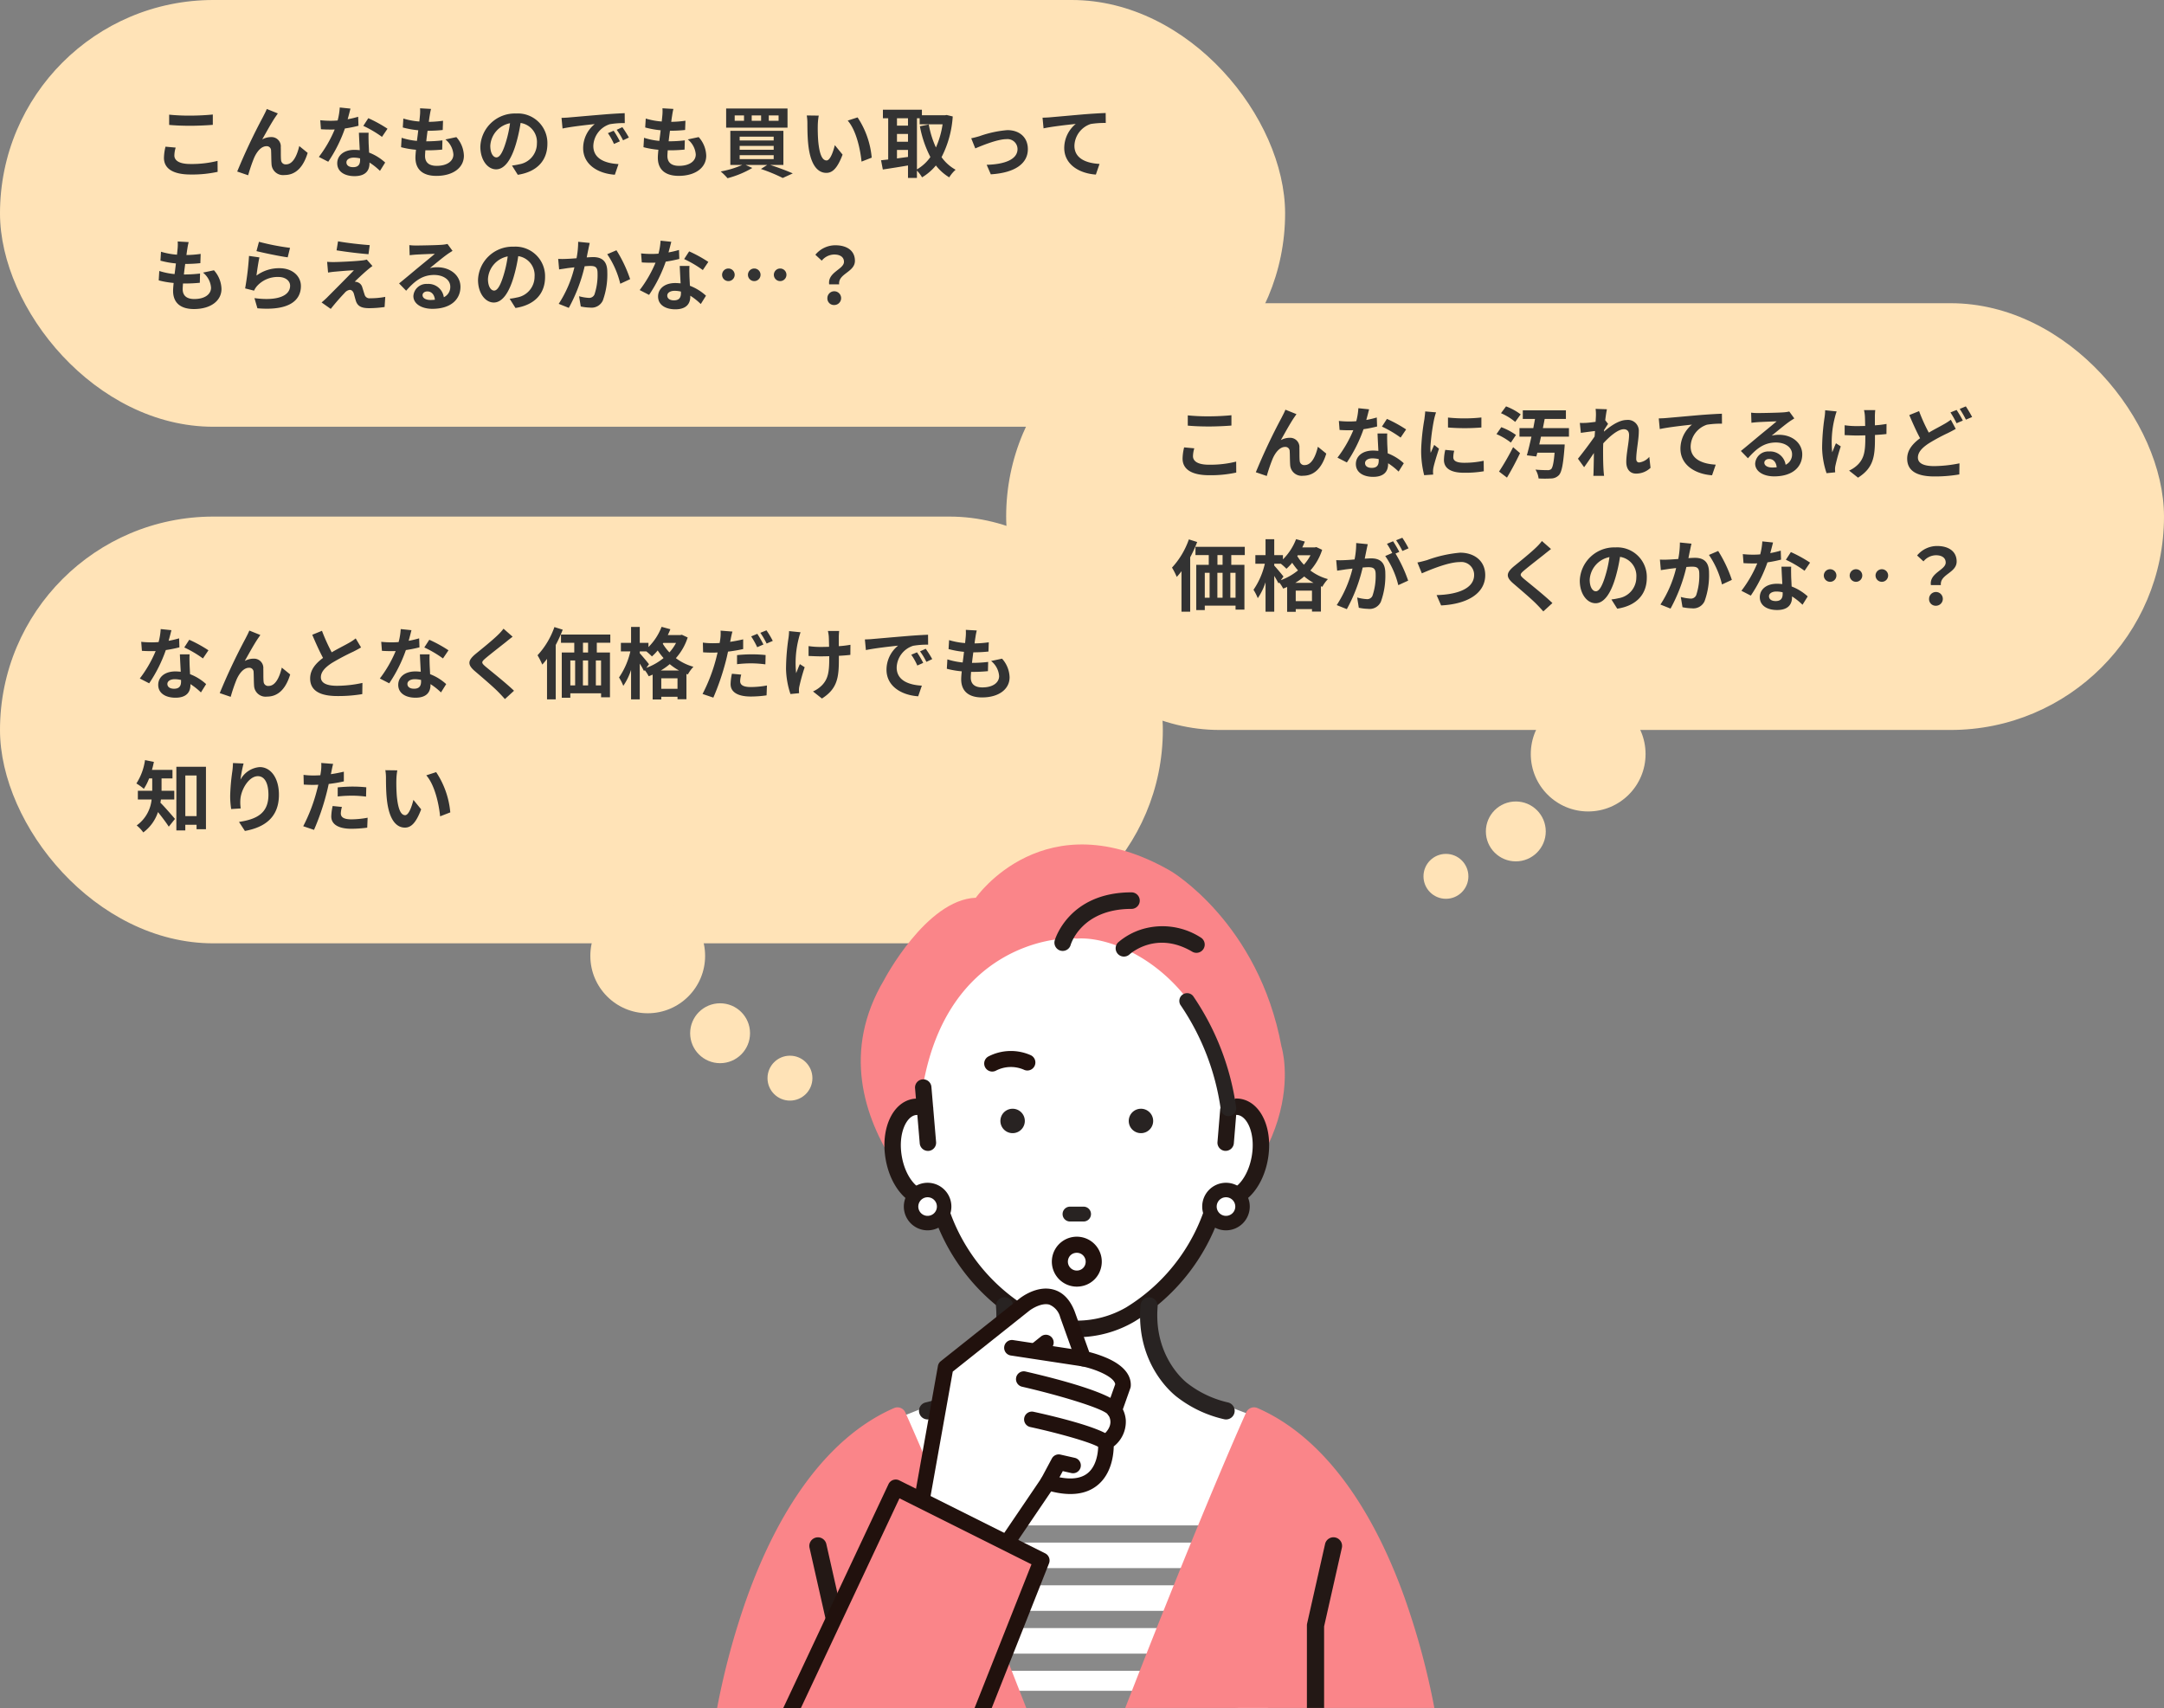 <svg xmlns="http://www.w3.org/2000/svg" width="390.001" height="307.785"><rect width="100%" height="100%" fill="#808080" stroke="none"/><defs><clipPath id="a"><path fill="none" d="M0 0h135.102v162.016H0z" data-name="長方形 19581"/></clipPath></defs><g data-name="グループ 27922" transform="translate(-20 -841.215)"><rect width="231.604" height="76.902" fill="#ffe3b7" data-name="長方形 1249" rx="38.451" transform="translate(20 841.215)"/><rect width="209.568" height="76.902" fill="#ffe3b7" data-name="長方形 1251" rx="38.451" transform="translate(20 934.305)"/><path fill="#333" d="M50.486 861.878v1.848c1.134.1 2.352.154 3.822.154 1.33 0 3.066-.084 4.046-.168v-1.862c-1.078.112-2.674.2-4.06.2a36.726 36.726 0 0 1-3.808-.172Zm1.176 5.936-1.834-.168a9.057 9.057 0 0 0-.28 2.016c0 1.918 1.61 3 4.816 3a21.573 21.573 0 0 0 4.858-.48l-.014-1.974a19.223 19.223 0 0 1-4.914.56c-2.016 0-2.87-.644-2.87-1.54a5.159 5.159 0 0 1 .238-1.414Zm18.41-6.16-1.988-.8c-.238.588-.5 1.05-.686 1.428a108.091 108.091 0 0 0-4.648 9.844l1.974.672a29.44 29.44 0 0 1 1.064-3.122c.5-1.134 1.288-2.114 2.24-2.114a.768.768 0 0 1 .826.784c.042.574.028 1.722.084 2.464a2.077 2.077 0 0 0 2.338 1.946c2.142 0 3.444-1.6 4.172-3.99l-1.514-1.232c-.406 1.736-1.148 3.3-2.366 3.3a.814.814 0 0 1-.91-.756c-.07-.588-.028-1.708-.056-2.338a1.669 1.669 0 0 0-1.736-1.82 3.256 3.256 0 0 0-1.61.42c.7-1.232 1.68-3.024 2.366-4.032.156-.22.312-.458.45-.652Zm13.09-.868-1.932-.2a11.773 11.773 0 0 1-.378 2.338c-.434.042-.854.056-1.274.056a17.686 17.686 0 0 1-1.862-.1l.126 1.624c.6.042 1.176.056 1.75.056.238 0 .476 0 .728-.014a22.057 22.057 0 0 1-2.856 4.948l1.694.868a25.8 25.8 0 0 0 3-5.992 24.288 24.288 0 0 0 2.45-.49l-.06-1.624a17.163 17.163 0 0 1-1.89.448c.21-.756.392-1.47.504-1.918Zm-.728 9.688c0-.49.518-.854 1.33-.854a5.029 5.029 0 0 1 1.134.14v.28c0 .77-.294 1.3-1.26 1.3-.77.002-1.204-.348-1.204-.866Zm4-5.334h-1.75c.028.854.1 2.1.154 3.136-.322-.028-.63-.056-.966-.056-1.946 0-3.094 1.05-3.094 2.422.004 1.54 1.376 2.314 3.112 2.314 1.988 0 2.7-1.008 2.7-2.31v-.14a11.869 11.869 0 0 1 1.89 1.5l.938-1.5a9.155 9.155 0 0 0-2.9-1.792c-.028-.7-.07-1.372-.084-1.778-.01-.62-.038-1.208 0-1.796Zm2.408.742.994-1.47a24.116 24.116 0 0 0-3.458-1.9l-.9 1.386a20.206 20.206 0 0 1 3.368 1.984Zm8.834-5.04-1.974-.112a7.5 7.5 0 0 1-.014 1.246c-.028.322-.07.7-.112 1.134a13.221 13.221 0 0 1-2.884-.532l-.1 1.61a16.44 16.44 0 0 0 2.786.5c-.07.63-.154 1.288-.238 1.918a12.865 12.865 0 0 1-2.758-.56l-.1 1.694a15.664 15.664 0 0 0 2.688.462c-.056.574-.1 1.078-.1 1.414.01 2.34 1.564 3.294 3.764 3.294 3.066 0 4.97-1.512 4.97-3.626a5.218 5.218 0 0 0-1.358-3.36l-1.974.42a3.819 3.819 0 0 1 1.44 2.712c0 1.148-1.064 2.044-3.024 2.044-1.372 0-2.086-.616-2.086-1.778 0-.252.028-.6.056-1.022h.56c.882 0 1.694-.056 2.478-.126l.038-1.662a24.252 24.252 0 0 1-2.814.168h-.1c.07-.63.154-1.288.238-1.9a25.231 25.231 0 0 0 2.73-.14l.056-1.666a19.747 19.747 0 0 1-2.562.2c.056-.462.112-.84.154-1.078a12.531 12.531 0 0 1 .244-1.254Zm20.976 6.286a5.331 5.331 0 0 0-5.656-5.46 6.22 6.22 0 0 0-6.426 5.988c0 2.366 1.288 4.074 2.842 4.074 1.526 0 2.73-1.736 3.57-4.564a28.313 28.313 0 0 0 .84-3.794 3.461 3.461 0 0 1 2.94 3.7 3.8 3.8 0 0 1-3.192 3.752 10.768 10.768 0 0 1-1.3.224l1.048 1.666c3.528-.546 5.334-2.632 5.334-5.586Zm-10.29.35a4.407 4.407 0 0 1 3.556-4.06 21.014 21.014 0 0 1-.742 3.388c-.574 1.89-1.12 2.772-1.708 2.772-.546 0-1.106-.686-1.106-2.1Zm12.838-5.022.182 1.918c1.624-.35 4.48-.658 5.8-.8a5.6 5.6 0 0 0-2.086 4.326c0 3.038 2.772 4.606 5.712 4.8l.658-1.918c-2.38-.126-4.536-.952-4.536-3.262a4.254 4.254 0 0 1 2.968-3.92 14.544 14.544 0 0 1 2.7-.2l-.014-1.792a94.16 94.16 0 0 0-3.962.252c-2.562.21-4.872.42-6.048.518-.268.032-.814.06-1.374.078Zm9.394 2.32-1.036.434a10.8 10.8 0 0 1 1.092 1.946l1.064-.476a17.377 17.377 0 0 0-1.12-1.904Zm1.568-.644-1.022.476a12.316 12.316 0 0 1 1.148 1.89l1.05-.5a20.943 20.943 0 0 0-1.176-1.866Zm9.2-3.29-1.974-.112a7.5 7.5 0 0 1-.014 1.246c-.028.322-.07.7-.112 1.134a13.221 13.221 0 0 1-2.884-.532l-.1 1.61a16.44 16.44 0 0 0 2.786.5c-.07.63-.154 1.288-.238 1.918a12.865 12.865 0 0 1-2.758-.56l-.1 1.694a15.664 15.664 0 0 0 2.688.462c-.056.574-.1 1.078-.1 1.414 0 2.338 1.554 3.29 3.752 3.29 3.066 0 4.97-1.512 4.97-3.626a5.218 5.218 0 0 0-1.358-3.36l-1.974.42a3.819 3.819 0 0 1 1.446 2.716c0 1.148-1.064 2.044-3.024 2.044-1.372 0-2.086-.616-2.086-1.778 0-.252.028-.6.056-1.022h.56c.882 0 1.694-.056 2.478-.126l.042-1.666a24.252 24.252 0 0 1-2.814.168h-.1c.07-.63.154-1.288.238-1.9a25.231 25.231 0 0 0 2.73-.14l.062-1.666a19.747 19.747 0 0 1-2.562.2c.056-.462.112-.84.154-1.078a12.532 12.532 0 0 1 .234-1.25Zm18.956 2.142h-1.764v-.966h1.764Zm-3.15 0h-1.694v-.966h1.694Zm-3.08 0h-1.68v-.966h1.68Zm7.84-2.212h-11.06v3.444h11.06Zm-8.626 8.414h6.132v.7h-6.132Zm0-1.68h6.132v.7h-6.132Zm0-1.666h6.132v.686h-6.132Zm7.882 5.1v-6.15h-9.562v6.146h2.156a17.03 17.03 0 0 1-3.892 1.176 11.252 11.252 0 0 1 1.232 1.218 17.639 17.639 0 0 0 4.466-1.848l-1.218-.546h3.906l-1.138.728a29.959 29.959 0 0 1 3.934 1.624l1.806-.826c-.98-.434-2.59-1.05-4.074-1.526Zm6.37-8.89-2.156-.028a8.51 8.51 0 0 1 .112 1.428c0 .854.014 2.492.154 3.78.392 3.752 1.722 5.138 3.262 5.138 1.12 0 2-.854 2.926-3.29l-1.4-1.708c-.266 1.12-.826 2.758-1.484 2.758-.882 0-1.3-1.386-1.5-3.4a30.236 30.236 0 0 1-.084-2.968 11.327 11.327 0 0 1 .17-1.714Zm7 .322-1.778.574c1.526 1.736 2.268 5.138 2.492 7.392l1.834-.714a15.556 15.556 0 0 0-2.548-7.256Zm10.7.154h.49v1.092h4.13a15.879 15.879 0 0 1-1.2 4.172 16.883 16.883 0 0 1-1.288-4.144l-1.6.322a19.836 19.836 0 0 0 1.89 5.544 7.59 7.59 0 0 1-2.422 2.226Zm-3.6 5.712h1.988v1.26c-.672.084-1.344.182-1.988.266Zm0-2.884h1.988v1.4h-1.988Zm1.988-2.828v1.33h-1.988v-1.33Zm6.972-.588-.28.042h-4.186v-.994h-7.028v1.54h.952v7.43c-.476.056-.91.1-1.288.14l.322 1.666c1.288-.2 2.926-.448 4.536-.728v2.24h1.61v-1.318a6.659 6.659 0 0 1 .924 1.218 9.591 9.591 0 0 0 2.492-2.142 8.832 8.832 0 0 0 2.406 2.144 6.043 6.043 0 0 1 1.148-1.372 7.7 7.7 0 0 1-2.534-2.268 18.582 18.582 0 0 0 2.016-7.336Zm4.424 4.2.728 1.82c1.19-.5 3.99-1.666 5.614-1.666a1.8 1.8 0 0 1 2 1.778c0 1.9-2.352 2.758-5.558 2.842l.742 1.718c4.452-.28 6.678-2 6.678-4.536 0-2.114-1.484-3.43-3.7-3.43a19.722 19.722 0 0 0-5.022 1.092 19.03 19.03 0 0 1-1.486.378Zm12.852-3.71.182 1.918c1.624-.35 4.48-.658 5.8-.8a5.638 5.638 0 0 0-2.072 4.326c0 3.024 2.772 4.606 5.7 4.8l.658-1.918c-2.366-.126-4.522-.966-4.522-3.262a4.258 4.258 0 0 1 2.946-3.936 15.842 15.842 0 0 1 2.7-.182l-.014-1.792c-.98.028-2.52.126-3.962.238-2.562.224-4.872.434-6.034.532-.278.03-.824.058-1.384.072ZM54 884.842l-1.974-.112a7.5 7.5 0 0 1-.014 1.246c-.028.322-.07.7-.112 1.134a13.221 13.221 0 0 1-2.884-.532l-.1 1.61a16.44 16.44 0 0 0 2.786.5c-.07.63-.154 1.288-.238 1.918a12.865 12.865 0 0 1-2.758-.56l-.1 1.694a15.664 15.664 0 0 0 2.688.462c-.056.574-.1 1.078-.1 1.414 0 2.338 1.554 3.29 3.752 3.29 3.066 0 4.97-1.512 4.97-3.626a5.218 5.218 0 0 0-1.358-3.36l-1.974.42a3.819 3.819 0 0 1 1.45 2.716c0 1.148-1.064 2.044-3.024 2.044-1.372 0-2.086-.616-2.086-1.778 0-.252.028-.6.056-1.022h.554c.882 0 1.694-.056 2.478-.126l.042-1.666a24.252 24.252 0 0 1-2.814.168h-.1c.07-.63.154-1.288.238-1.9a25.231 25.231 0 0 0 2.73-.14l.056-1.666a19.747 19.747 0 0 1-2.562.2c.056-.462.112-.84.154-1.078a12.532 12.532 0 0 1 .244-1.25Zm12.67-.056-.448 1.68c1.092.28 4.214.938 5.628 1.12l.42-1.708a42.851 42.851 0 0 1-5.6-1.092Zm.084 2.814-1.876-.266a51.648 51.648 0 0 1-.7 5.852l1.61.406a3.392 3.392 0 0 1 .518-.812 4.984 4.984 0 0 1 3.892-1.652c1.218 0 2.086.672 2.086 1.582 0 1.778-2.226 2.8-6.426 2.226l.532 1.834c5.824.49 7.84-1.47 7.84-4.018 0-1.694-1.428-3.206-3.878-3.206a6.853 6.853 0 0 0-4.13 1.33c.098-.798.35-2.506.532-3.276Zm14.168-2.9-.266 1.624a78.23 78.23 0 0 0 5.754.7l.224-1.638c-1.456-.096-4.144-.39-5.712-.684Zm6.2 4.452L86.1 887.99a4.487 4.487 0 0 1-.8.154c-1.162.154-4.34.294-5 .294a12.391 12.391 0 0 1-1.344-.042l.168 1.932c.294-.042.714-.112 1.2-.154.8-.07 2.478-.224 3.458-.252-1.274 1.344-4.144 4.2-4.858 4.928a18.3 18.3 0 0 1-.966.868l1.652 1.162a40.112 40.112 0 0 1 2.492-2.87 1.486 1.486 0 0 1 .924-.56c.28 0 .588.182.742.672.1.35.266 1.008.406 1.428.35.91 1.064 1.2 2.394 1.2a20.445 20.445 0 0 0 2.744-.21l.122-1.828a14.438 14.438 0 0 1-2.744.252.89.89 0 0 1-.98-.658c-.126-.364-.28-.9-.406-1.274a1.329 1.329 0 0 0-.84-.952 1.537 1.537 0 0 0-.532-.1c.336-.364 1.638-1.568 2.282-2.114.252-.21.546-.46.91-.71Zm9.03 5.25c0-.35.336-.672.868-.672.756 0 1.274.588 1.358 1.5a7.309 7.309 0 0 1-.812.042c-.838 0-1.412-.35-1.412-.868Zm-2.38-9.016.056 1.82c.322-.042.77-.084 1.148-.112.742-.042 2.674-.126 3.388-.14-.686.6-2.142 1.778-2.926 2.422-.826.686-2.52 2.114-3.514 2.912l1.274 1.316c1.5-1.708 2.9-2.842 5.04-2.842 1.652 0 2.912.854 2.912 2.114a2.029 2.029 0 0 1-1.162 1.9 2.8 2.8 0 0 0-2.982-2.394 2.346 2.346 0 0 0-2.506 2.184c0 1.4 1.47 2.3 3.416 2.3 3.388 0 5.068-1.75 5.068-3.962 0-2.044-1.806-3.528-4.186-3.528a5.469 5.469 0 0 0-1.33.154c.882-.7 2.352-1.932 3.108-2.464.322-.238.658-.434.98-.644l-.91-1.246a6.117 6.117 0 0 1-1.064.154c-.8.07-3.794.126-4.536.126a9.716 9.716 0 0 1-1.272-.068Zm24.462 5.742a5.331 5.331 0 0 0-5.656-5.46 6.22 6.22 0 0 0-6.428 5.988c0 2.366 1.288 4.074 2.842 4.074 1.526 0 2.73-1.736 3.57-4.564a28.313 28.313 0 0 0 .84-3.794 3.461 3.461 0 0 1 2.94 3.7 3.8 3.8 0 0 1-3.192 3.752 10.768 10.768 0 0 1-1.3.224l1.05 1.666c3.526-.546 5.334-2.632 5.334-5.586Zm-10.29.35a4.407 4.407 0 0 1 3.556-4.06 21.014 21.014 0 0 1-.742 3.388c-.574 1.89-1.12 2.772-1.708 2.772-.548 0-1.108-.686-1.108-2.1Zm18.34-6.482-2.086-.21a15.517 15.517 0 0 1-.294 2.968c-.714.056-1.372.1-1.806.112a13.367 13.367 0 0 1-1.5 0l.168 1.9c.42-.07 1.162-.168 1.554-.238.266-.028.7-.084 1.2-.14a21.046 21.046 0 0 1-2.828 6.58l1.82.728a29.505 29.505 0 0 0 2.856-7.5c.392-.028.742-.056.966-.056.882 0 1.358.154 1.358 1.274a11.143 11.143 0 0 1-.56 3.878 1.038 1.038 0 0 1-1.05.6 8.2 8.2 0 0 1-1.722-.294l.308 1.848a9.057 9.057 0 0 0 1.68.2 2.236 2.236 0 0 0 2.3-1.288 13.717 13.717 0 0 0 .8-5.138c0-2.016-1.05-2.674-2.534-2.674-.294 0-.714.028-1.176.056.1-.5.2-1.022.294-1.442.068-.352.166-.804.25-1.164Zm4.816 1.316-1.666.714a16.1 16.1 0 0 1 2.352 5.32l1.778-.826a24.2 24.2 0 0 0-2.466-5.208Zm9.884-1.526-1.932-.2a11.773 11.773 0 0 1-.378 2.338c-.434.042-.854.056-1.274.056a17.686 17.686 0 0 1-1.862-.1l.126 1.624c.6.042 1.176.056 1.75.056.238 0 .476 0 .728-.014a22.057 22.057 0 0 1-2.856 4.942l1.694.868a25.8 25.8 0 0 0 3-5.992 24.288 24.288 0 0 0 2.45-.49l-.062-1.618a17.163 17.163 0 0 1-1.89.448c.21-.756.392-1.47.504-1.918Zm-.728 9.688c0-.49.518-.854 1.33-.854a5.029 5.029 0 0 1 1.134.14v.28c0 .77-.294 1.3-1.26 1.3-.772.002-1.206-.348-1.206-.866Zm4-5.334h-1.75c.028.854.1 2.1.154 3.136-.322-.028-.63-.056-.966-.056-1.946 0-3.094 1.05-3.094 2.422 0 1.54 1.372 2.31 3.108 2.31 1.988 0 2.7-1.008 2.7-2.31v-.14a11.869 11.869 0 0 1 1.89 1.5l.938-1.5a9.155 9.155 0 0 0-2.9-1.792c-.028-.7-.07-1.372-.084-1.778-.008-.616-.036-1.204.006-1.792Zm2.408.742.994-1.47a24.116 24.116 0 0 0-3.458-1.9l-.9 1.386a20.206 20.206 0 0 1 3.366 1.984Zm4.606-.28a1.134 1.134 0 1 0 1.134 1.134 1.129 1.129 0 0 0-1.132-1.134Zm4.662 0a1.134 1.134 0 1 0 1.134 1.134 1.129 1.129 0 0 0-1.132-1.134Zm4.662 0a1.134 1.134 0 1 0 1.14 1.134 1.129 1.129 0 0 0-1.138-1.134Zm8.84 2.854h1.8c-.21-1.946 2.842-2.184 2.842-4.242 0-1.862-1.484-2.8-3.514-2.8a4.658 4.658 0 0 0-3.612 1.708l1.148 1.064a2.968 2.968 0 0 1 2.24-1.106c1.092 0 1.764.476 1.764 1.316.002 1.36-2.968 1.86-2.668 4.06Zm.91 3.724a1.239 1.239 0 1 0-1.232-1.232 1.184 1.184 0 0 0 1.228 1.234Z" data-name="パス 39591"/><path fill="#333" d="m50.893 954.775-1.932-.2a11.773 11.773 0 0 1-.376 2.342c-.434.042-.854.056-1.274.056a17.686 17.686 0 0 1-1.862-.1l.126 1.624c.6.042 1.176.056 1.75.056.238 0 .476 0 .728-.014a22.057 22.057 0 0 1-2.858 4.944l1.69.868a25.8 25.8 0 0 0 3-5.992 24.288 24.288 0 0 0 2.45-.49l-.056-1.624a17.163 17.163 0 0 1-1.89.448c.21-.756.396-1.47.504-1.918Zm-.728 9.688c0-.49.518-.854 1.33-.854a5.029 5.029 0 0 1 1.134.14v.28c0 .77-.294 1.3-1.26 1.3-.77.002-1.204-.348-1.204-.866Zm4-5.334h-1.746c.028.854.1 2.1.154 3.136-.322-.028-.63-.056-.966-.056-1.946 0-3.094 1.05-3.094 2.422 0 1.54 1.372 2.314 3.108 2.314 1.988 0 2.7-1.008 2.7-2.31v-.14a11.868 11.868 0 0 1 1.89 1.5l.938-1.5a9.155 9.155 0 0 0-2.9-1.792c-.028-.7-.07-1.372-.084-1.778-.01-.62-.038-1.208.004-1.796Zm2.408.742.994-1.47a24.116 24.116 0 0 0-3.458-1.9l-.9 1.386a20.206 20.206 0 0 1 3.368 1.984Zm10.35-4.226-1.988-.8c-.238.588-.5 1.05-.686 1.428a108.091 108.091 0 0 0-4.648 9.842l1.974.672a29.44 29.44 0 0 1 1.064-3.122c.5-1.134 1.288-2.114 2.24-2.114a.768.768 0 0 1 .826.784c.042.574.028 1.722.084 2.464a2.077 2.077 0 0 0 2.338 1.946c2.142 0 3.444-1.6 4.172-3.99l-1.514-1.232c-.406 1.736-1.148 3.3-2.366 3.3a.814.814 0 0 1-.91-.756c-.07-.588-.028-1.708-.056-2.338a1.669 1.669 0 0 0-1.736-1.82 3.256 3.256 0 0 0-1.61.42c.7-1.232 1.68-3.024 2.366-4.032.156-.22.312-.458.45-.652Zm11.1-.756-1.75.714c.63 1.484 1.3 2.982 1.946 4.172-1.344.994-2.324 2.156-2.324 3.7.002 2.402 2.116 3.17 4.902 3.17a26 26 0 0 0 4.494-.35l.028-2.016a21.613 21.613 0 0 1-4.578.518c-1.946 0-2.912-.532-2.912-1.54 0-.98.784-1.778 1.946-2.548a41.44 41.44 0 0 1 3.91-2.07c.518-.266.966-.5 1.386-.756l-.966-1.624a8.748 8.748 0 0 1-1.3.854c-.658.378-1.876.98-3.024 1.652a33.254 33.254 0 0 1-1.756-3.878Zm16.128-.112-1.932-.2a11.773 11.773 0 0 1-.378 2.338c-.434.042-.854.056-1.274.056a17.686 17.686 0 0 1-1.862-.1l.126 1.624c.6.042 1.176.056 1.75.056.238 0 .476 0 .728-.014a22.057 22.057 0 0 1-2.854 4.946l1.694.868a25.8 25.8 0 0 0 3-5.992 24.288 24.288 0 0 0 2.45-.49l-.06-1.624a17.163 17.163 0 0 1-1.89.448c.21-.756.392-1.47.504-1.918Zm-.726 9.686c0-.49.518-.854 1.33-.854a5.029 5.029 0 0 1 1.13.136v.28c0 .77-.294 1.3-1.26 1.3-.766.006-1.2-.344-1.2-.862Zm4-5.334h-1.75c.028.854.1 2.1.154 3.136-.322-.028-.63-.056-.966-.056-1.946 0-3.094 1.05-3.094 2.422.004 1.54 1.376 2.314 3.116 2.314 1.988 0 2.7-1.008 2.7-2.31v-.14a11.868 11.868 0 0 1 1.89 1.5l.938-1.5a9.155 9.155 0 0 0-2.9-1.792c-.028-.7-.07-1.372-.084-1.778-.014-.62-.044-1.208 0-1.796Zm2.408.742.994-1.47a24.116 24.116 0 0 0-3.458-1.9l-.9 1.386a20.206 20.206 0 0 1 3.368 1.984Zm12.552-3.92-1.638-1.442a9.73 9.73 0 0 1-1.078 1.19c-.938.91-2.856 2.464-3.962 3.36-1.4 1.176-1.512 1.918-.112 3.108 1.274 1.092 3.332 2.842 4.186 3.724.42.42.826.868 1.218 1.3l1.638-1.5c-1.432-1.382-4.092-3.482-5.142-4.364-.756-.658-.77-.812-.028-1.456.938-.8 2.786-2.226 3.7-2.954.318-.266.78-.63 1.218-.966Zm7.532-1.736a14.534 14.534 0 0 1-3.042 5.082 12.672 12.672 0 0 1 .854 1.68 10.864 10.864 0 0 0 .856-1.032v7.3h1.568v-9.8a24.3 24.3 0 0 0 1.26-2.758Zm6.068 4.578h-.92v-1.748h.92Zm2.338 5.936h-.938v-4.494h.938Zm-5.538-4.494h.868v4.494h-.868Zm3.206 0v4.494h-.938v-4.494Zm4-3.192v-1.484h-8.89v1.486h2.394v1.75h-2.252v8.16h1.542v-.8h5.544v.716h1.6v-8.078h-2.372v-1.748Zm9.1 5a10.844 10.844 0 0 0 1.61-1.148 10.435 10.435 0 0 0 1.684 1.15Zm.084 3.3v-1.898h2.926v1.9Zm-2.21-4.436a42.039 42.039 0 0 0-1.666-1.974v-.336h1.186a11.914 11.914 0 0 1 1.008.91 9.559 9.559 0 0 0 1.036-1.078 13.238 13.238 0 0 0 1.056 1.372 10.754 10.754 0 0 1-3.1 1.764Zm4.872-3.836a8.484 8.484 0 0 1-1.19 1.708 8.688 8.688 0 0 1-1.2-1.568l.1-.14Zm1.05-1.47-.28.056h-2.254q.252-.525.462-1.05l-1.582-.434a10.3 10.3 0 0 1-2.366 3.64v-.756h-1.568v-2.87h-1.568v2.87h-1.834v1.54h1.708a13.645 13.645 0 0 1-2.044 4.7 8.533 8.533 0 0 1 .77 1.512 11.188 11.188 0 0 0 1.4-2.87v5.306h1.568v-6.45a15.284 15.284 0 0 1 .77 1.358l.126-.182a6.683 6.683 0 0 1 .714 1.106 7.68 7.68 0 0 0 .714-.294v4.48h1.554v-.49h2.926v.448h1.61v-4.564l.252.1a6.5 6.5 0 0 1 1.008-1.386 9.285 9.285 0 0 1-3.164-1.556 10.371 10.371 0 0 0 2.128-3.724Zm10.7 7.182-1.68-.154a9.53 9.53 0 0 0-.238 1.876c0 1.414 1.274 2.226 3.626 2.226a20.092 20.092 0 0 0 2.856-.21l.07-1.778a16.376 16.376 0 0 1-2.912.28c-1.5 0-1.918-.462-1.918-1.078a4.908 4.908 0 0 1 .194-1.162Zm-1.582-7.756-2.142-.168a7.3 7.3 0 0 1-.042 1.428q-.042.336-.126.8-.651.042-1.26.042a13.7 13.7 0 0 1-1.764-.112l.042 1.75c.49.028 1.008.056 1.694.056.294 0 .6-.014.924-.028-.1.392-.2.8-.294 1.176a30.62 30.62 0 0 1-2.422 6.3l1.946.658a45.158 45.158 0 0 0 2.224-6.484c.154-.574.294-1.2.42-1.806a25.773 25.773 0 0 0 2.73-.462v-1.75c-.77.182-1.568.336-2.352.448.042-.182.084-.364.112-.518.054-.312.19-.938.306-1.33Zm.826 4.242v1.638a20.952 20.952 0 0 1 2.7-.154 20.358 20.358 0 0 1 2.408.182l.042-1.68a24.62 24.62 0 0 0-2.464-.126 26.689 26.689 0 0 0-2.69.14Zm3.654-3.836-1.106.462a15.675 15.675 0 0 1 1.088 1.95l1.12-.49a19.258 19.258 0 0 0-1.102-1.922Zm1.652-.63-1.106.448a14.842 14.842 0 0 1 1.134 1.932l1.106-.476a15.454 15.454 0 0 0-1.138-1.904Zm13.1.112h-2.03a6.669 6.669 0 0 1 .154.966c.028.378.042 1.106.056 1.89-.532.014-1.078.028-1.582.028a14.724 14.724 0 0 1-2.114-.154v1.778c.686.028 1.554.07 2.156.07.518 0 1.036-.014 1.568-.028v.5c0 2.366-.224 3.612-1.3 4.732a5.432 5.432 0 0 1-1.624 1.12l1.61 1.274c2.8-1.778 3.052-3.808 3.052-7.112v-.584c.784-.042 1.512-.1 2.072-.168l.014-1.82a18.416 18.416 0 0 1-2.1.252v-1.792c.016-.308.026-.644.068-.952Zm-6.958.238-2.072-.21a9.491 9.491 0 0 1-.1 1.218 39.314 39.314 0 0 0-.448 5.586 15.227 15.227 0 0 0 .8 4.536l1.554-.154a9.893 9.893 0 0 1-.028-.574 3.155 3.155 0 0 1 .084-.686 34.552 34.552 0 0 1 .952-3.416l-.868-.56c-.238.518-.49 1.19-.672 1.624a17.727 17.727 0 0 1 .462-6.23 11.159 11.159 0 0 1 .336-1.134Zm11.592 1.292.182 1.918c1.624-.35 4.48-.658 5.8-.8a5.6 5.6 0 0 0-2.086 4.326c0 3.038 2.772 4.606 5.712 4.8l.658-1.918c-2.38-.126-4.536-.952-4.536-3.262a4.254 4.254 0 0 1 2.968-3.92 14.544 14.544 0 0 1 2.7-.2l-.014-1.792a94.16 94.16 0 0 0-3.962.252c-2.562.21-4.872.42-6.048.518-.268.032-.814.06-1.374.078Zm9.394 2.32-1.036.434a10.8 10.8 0 0 1 1.092 1.946l1.064-.476a17.375 17.375 0 0 0-1.12-1.904Zm1.568-.644-1.022.476a12.317 12.317 0 0 1 1.148 1.89l1.05-.5a20.941 20.941 0 0 0-1.176-1.866Zm9.2-3.29-1.974-.112a7.5 7.5 0 0 1-.014 1.246c-.028.322-.07.7-.112 1.134a13.221 13.221 0 0 1-2.884-.532l-.1 1.61a16.44 16.44 0 0 0 2.786.5c-.07.63-.154 1.288-.238 1.918a12.865 12.865 0 0 1-2.758-.56l-.1 1.694a15.664 15.664 0 0 0 2.688.462c-.056.574-.1 1.078-.1 1.414 0 2.338 1.554 3.29 3.752 3.29 3.066 0 4.97-1.512 4.97-3.626a5.218 5.218 0 0 0-1.358-3.36l-1.974.42a3.819 3.819 0 0 1 1.446 2.716c0 1.148-1.064 2.044-3.024 2.044-1.372 0-2.086-.616-2.086-1.778 0-.252.028-.6.056-1.022h.56c.882 0 1.694-.056 2.478-.126l.042-1.666a24.252 24.252 0 0 1-2.814.168h-.1c.07-.63.154-1.288.238-1.9a25.231 25.231 0 0 0 2.73-.14l.056-1.666a19.746 19.746 0 0 1-2.562.2c.056-.462.112-.84.154-1.078a12.534 12.534 0 0 1 .24-1.25ZM51.411 985.285v-1.568h-2.296v-2.226h1.97v-1.54h-3.7c.14-.476.252-.952.35-1.442l-1.6-.322a10.429 10.429 0 0 1-1.556 4.214 9.365 9.365 0 0 1 1.344.966 9.765 9.765 0 0 0 .952-1.876h.56v2.226h-2.59v1.568h2.478a6.54 6.54 0 0 1-2.688 4.676 6.331 6.331 0 0 1 1.19 1.26 7.474 7.474 0 0 0 2.646-3.668c.686.854 1.484 1.9 1.946 2.632l1.12-1.4c-.392-.462-1.9-2.212-2.632-2.926.042-.182.07-.378.1-.574Zm1.988 3v-7.326h2.03v7.322Zm-1.614-8.894v11.466h1.61v-1.012h2.03v.8h1.694v-11.254Zm12.11-.588-1.91-.084a12.4 12.4 0 0 1-.112 1.47 36.837 36.837 0 0 0-.392 4.48 15.836 15.836 0 0 0 .182 2.338l1.722-.112a7.32 7.32 0 0 1-.07-1.484c.07-1.848 1.512-4.326 3.164-4.326 1.176 0 1.9 1.2 1.9 3.36 0 3.388-2.2 4.41-5.306 4.886l1.064 1.624c3.71-.672 6.132-2.562 6.132-6.524 0-3.08-1.512-4.984-3.458-4.984a4.322 4.322 0 0 0-3.472 2.268 22.827 22.827 0 0 1 .56-2.912Zm17.724 7.826-1.666-.168a9.79 9.79 0 0 0-.252 1.876c0 1.414 1.274 2.226 3.626 2.226a22.474 22.474 0 0 0 2.856-.2l.07-1.792a16.43 16.43 0 0 1-2.912.294c-1.5 0-1.918-.462-1.918-1.078a4.8 4.8 0 0 1 .2-1.158Zm-1.582-7.756-2.142-.168a7.177 7.177 0 0 1-.042 1.414q-.042.336-.126.8-.651.042-1.26.042a13.855 13.855 0 0 1-1.764-.112l.042 1.75c.49.028 1.022.056 1.694.056.294 0 .6-.014.924-.028-.084.406-.2.8-.294 1.176a30.312 30.312 0 0 1-2.422 6.3l1.946.658a43.5 43.5 0 0 0 2.226-6.482c.154-.574.294-1.19.42-1.792a25.773 25.773 0 0 0 2.73-.462v-1.75c-.77.182-1.554.336-2.338.448.042-.2.084-.378.112-.532.06-.31.186-.94.298-1.318Zm.826 4.228v1.638a24.054 24.054 0 0 1 2.7-.14 20.524 20.524 0 0 1 2.408.168l.042-1.68a24.62 24.62 0 0 0-2.464-.126c-.89 0-1.898.07-2.682.14Zm10.742-3.066-2.156-.028a8.51 8.51 0 0 1 .112 1.428c0 .854.014 2.492.154 3.78.392 3.752 1.722 5.138 3.262 5.138 1.12 0 2-.854 2.926-3.29l-1.4-1.708c-.266 1.12-.826 2.758-1.484 2.758-.882 0-1.3-1.386-1.5-3.4a30.236 30.236 0 0 1-.084-2.968 11.327 11.327 0 0 1 .17-1.71Zm7 .322-1.778.574c1.526 1.736 2.268 5.138 2.492 7.392l1.834-.714a15.556 15.556 0 0 0-2.548-7.252Z" data-name="パス 39592"/><rect width="208.669" height="76.902" fill="#ffe3b7" data-name="長方形 1250" rx="38.451" transform="translate(201.332 895.855)"/><path fill="#333" d="M234.064 916.068v1.848c1.134.1 2.352.154 3.822.154 1.33 0 3.066-.084 4.046-.168v-1.862c-1.078.112-2.674.2-4.06.2a36.726 36.726 0 0 1-3.808-.172Zm1.176 5.936-1.834-.168a9.057 9.057 0 0 0-.28 2.016c0 1.918 1.61 3 4.816 3a21.573 21.573 0 0 0 4.858-.48l-.014-1.974a19.223 19.223 0 0 1-4.914.56c-2.016 0-2.87-.644-2.87-1.54a5.159 5.159 0 0 1 .238-1.414Zm18.41-6.16-1.988-.8c-.238.588-.5 1.05-.686 1.428a108.091 108.091 0 0 0-4.648 9.844l1.974.672a29.44 29.44 0 0 1 1.064-3.122c.5-1.134 1.288-2.114 2.24-2.114a.768.768 0 0 1 .826.784c.042.574.028 1.722.084 2.464a2.077 2.077 0 0 0 2.338 1.946c2.142 0 3.444-1.6 4.172-3.99l-1.514-1.232c-.406 1.736-1.148 3.3-2.366 3.3a.814.814 0 0 1-.91-.756c-.07-.588-.028-1.708-.056-2.338a1.669 1.669 0 0 0-1.736-1.82 3.256 3.256 0 0 0-1.61.42c.7-1.232 1.68-3.024 2.366-4.032.156-.22.312-.458.45-.652Zm13.09-.868-1.932-.2a11.773 11.773 0 0 1-.378 2.338c-.434.042-.854.056-1.274.056a17.686 17.686 0 0 1-1.862-.1l.126 1.624c.6.042 1.176.056 1.75.056.238 0 .476 0 .728-.014a22.057 22.057 0 0 1-2.856 4.948l1.694.868a25.8 25.8 0 0 0 3-5.992 24.288 24.288 0 0 0 2.45-.49l-.06-1.624a17.163 17.163 0 0 1-1.89.448c.21-.756.392-1.47.504-1.918Zm-.728 9.688c0-.49.518-.854 1.33-.854a5.029 5.029 0 0 1 1.134.14v.28c0 .77-.294 1.3-1.26 1.3-.77.002-1.204-.348-1.204-.866Zm4-5.334h-1.75c.028.854.1 2.1.154 3.136-.322-.028-.63-.056-.966-.056-1.946 0-3.094 1.05-3.094 2.422.004 1.54 1.376 2.314 3.112 2.314 1.988 0 2.7-1.008 2.7-2.31v-.14a11.869 11.869 0 0 1 1.89 1.5l.938-1.5a9.155 9.155 0 0 0-2.9-1.792c-.028-.7-.07-1.372-.084-1.778-.01-.62-.038-1.208 0-1.796Zm2.408.742.994-1.47a24.116 24.116 0 0 0-3.458-1.9l-.9 1.386a20.206 20.206 0 0 1 3.368 1.984Zm8.54-3.612v1.792a37.575 37.575 0 0 0 6.02 0v-1.806a28.788 28.788 0 0 1-6.016.014Zm1.12 5.978-1.61-.154a8.553 8.553 0 0 0-.238 1.82c0 1.442 1.162 2.3 3.57 2.3a19.827 19.827 0 0 0 3.612-.266l-.024-1.892a16.549 16.549 0 0 1-3.514.364c-1.428 0-1.96-.378-1.96-.994a4.752 4.752 0 0 1 .168-1.178Zm-3.268-6.916-1.96-.168c-.014.448-.1.98-.14 1.372a39.038 39.038 0 0 0-.588 5.544 17.9 17.9 0 0 0 .542 4.576l1.624-.11c-.014-.2-.028-.42-.028-.574a4.225 4.225 0 0 1 .07-.658c.154-.742.616-2.268 1.008-3.43l-.868-.686c-.2.462-.42.952-.63 1.428a6.754 6.754 0 0 1-.056-.91 37.132 37.132 0 0 1 .672-5.138c.054-.252.238-.952.354-1.246Zm15.246.364a10.387 10.387 0 0 0-2.636-1.44l-.91 1.23a10.28 10.28 0 0 1 2.562 1.57Zm-.846 3.71a11.175 11.175 0 0 0-2.646-1.4l-.866 1.25a11.5 11.5 0 0 1 2.59 1.526Zm-1.622 7.686a52.067 52.067 0 0 0 2.352-4.41l-1.246-1.078a43.826 43.826 0 0 1-2.534 4.4Zm11.172-7.378v-1.54h-4.7c.112-.56.224-1.12.322-1.652h3.828v-1.554h-7.77v1.554h2.2c-.1.532-.2 1.092-.308 1.652h-2.49v1.54H296c-.28 1.246-.56 2.436-.826 3.36l1.708.21.182-.686h3.108c-.154 1.848-.36 2.744-.644 2.982a.969.969 0 0 1-.644.168c-.392 0-1.288-.014-2.156-.1a3.9 3.9 0 0 1 .56 1.6 19.809 19.809 0 0 0 2.254 0 1.977 1.977 0 0 0 1.4-.592c.49-.518.77-1.834 1.008-4.872.028-.224.042-.672.042-.672h-4.58c.1-.448.21-.924.308-1.4Zm4.858-3.752c0 .154-.028.546-.056 1.078-.6.084-1.218.154-1.624.182a12.028 12.028 0 0 1-1.218.014l.182 1.792c.784-.112 1.862-.252 2.548-.336-.014.336-.042.672-.07.994-.8 1.176-2.2 3.024-3 4l1.11 1.53c.49-.658 1.176-1.68 1.764-2.562a203.67 203.67 0 0 1-.056 3.08c0 .224-.014.714-.042 1.036h1.932a20.068 20.068 0 0 1-.1-1.078c-.078-1.316-.078-2.492-.078-3.636 0-.364.014-.742.028-1.134 1.148-1.26 2.66-2.548 3.7-2.548.588 0 .952.35.952 1.036 0 1.274-.5 3.332-.5 4.844 0 1.358.7 2.114 1.75 2.114a3.731 3.731 0 0 0 2.62-1.04l-.224-1.972a2.9 2.9 0 0 1-1.82 1.008c-.35 0-.532-.266-.532-.63 0-1.442.462-3.5.462-4.956a1.956 1.956 0 0 0-2.2-2.072c-1.358 0-2.968 1.134-4.074 2.1.014-.112.014-.21.028-.308.238-.364.518-.826.714-1.078l-.518-.672c.1-.868.224-1.582.308-1.974l-2.044-.07a7.73 7.73 0 0 1 .058 1.258Zm11.326.462.182 1.918c1.624-.35 4.48-.658 5.8-.8a5.638 5.638 0 0 0-2.076 4.328c0 3.024 2.772 4.606 5.7 4.8l.66-1.914c-2.366-.126-4.522-.966-4.522-3.262a4.258 4.258 0 0 1 2.95-3.938 15.842 15.842 0 0 1 2.7-.182l-.014-1.792c-.98.028-2.52.126-3.962.238-2.562.224-4.872.434-6.034.532-.278.03-.824.058-1.384.072Zm19.026 7.98c0-.35.336-.672.868-.672.756 0 1.274.588 1.358 1.5a7.309 7.309 0 0 1-.812.042c-.84-.002-1.414-.352-1.414-.87Zm-2.38-9.016.056 1.82c.322-.042.77-.084 1.148-.112.742-.042 2.674-.126 3.388-.14-.686.6-2.142 1.778-2.926 2.422-.826.686-2.52 2.114-3.514 2.912l1.274 1.316c1.5-1.708 2.9-2.842 5.04-2.842 1.652 0 2.912.854 2.912 2.114a2.029 2.029 0 0 1-1.162 1.9 2.8 2.8 0 0 0-2.982-2.394 2.346 2.346 0 0 0-2.506 2.184c0 1.4 1.47 2.3 3.416 2.3 3.388 0 5.068-1.75 5.068-3.962 0-2.044-1.806-3.528-4.186-3.528a5.469 5.469 0 0 0-1.33.154c.882-.7 2.352-1.932 3.108-2.464.322-.238.658-.434.98-.644l-.91-1.246a6.117 6.117 0 0 1-1.064.154c-.8.07-3.794.126-4.536.126a9.715 9.715 0 0 1-1.274-.07Zm22.372-.462h-2.03a6.669 6.669 0 0 1 .154.966c.028.378.042 1.106.056 1.89-.532.014-1.078.028-1.582.028a14.724 14.724 0 0 1-2.114-.154v1.778c.686.028 1.554.07 2.156.07.518 0 1.036-.014 1.568-.028v.5c0 2.366-.224 3.612-1.3 4.732a5.432 5.432 0 0 1-1.624 1.12l1.61 1.274c2.8-1.778 3.052-3.808 3.052-7.112v-.584c.784-.042 1.512-.1 2.072-.168l.014-1.82a18.416 18.416 0 0 1-2.1.252v-1.792c.016-.308.026-.644.068-.952Zm-6.958.238-2.072-.21a9.491 9.491 0 0 1-.1 1.218 39.314 39.314 0 0 0-.448 5.586 15.227 15.227 0 0 0 .8 4.536l1.554-.154a9.893 9.893 0 0 1-.028-.574 3.155 3.155 0 0 1 .084-.686 34.552 34.552 0 0 1 .952-3.416l-.868-.56c-.238.518-.49 1.19-.672 1.624a17.727 17.727 0 0 1 .462-6.23 11.159 11.159 0 0 1 .336-1.134Zm14.854-.056-1.764.714c.63 1.47 1.3 2.982 1.946 4.172-1.344.994-2.324 2.142-2.324 3.682 0 2.422 2.114 3.206 4.9 3.206a25.825 25.825 0 0 0 4.494-.364l.028-2a23.6 23.6 0 0 1-4.564.5c-1.946 0-2.926-.532-2.926-1.54 0-.98.784-1.778 1.946-2.548a33.845 33.845 0 0 1 3.472-1.874c.5-.252.952-.49 1.4-.742l-.882-1.652a10.523 10.523 0 0 1-1.3.84c-.658.378-1.652.882-2.674 1.484a31.074 31.074 0 0 1-1.752-3.878Zm6.762-.21-1.106.448a16.756 16.756 0 0 1 1.096 1.946l1.134-.476a20.675 20.675 0 0 0-1.124-1.918Zm1.666-.644-1.106.462a16.517 16.517 0 0 1 1.12 1.932l1.12-.476a22.047 22.047 0 0 0-1.134-1.916ZM234.26 938.416a14.534 14.534 0 0 1-3.038 5.082 12.672 12.672 0 0 1 .854 1.68 10.863 10.863 0 0 0 .854-1.032v7.3h1.568v-9.8a24.3 24.3 0 0 0 1.26-2.758Zm6.076 4.578h-.924v-1.748h.924Zm2.338 5.936h-.938v-4.494h.938Zm-5.544-4.494h.868v4.494h-.868Zm3.206 0v4.494h-.938v-4.494Zm4-3.192v-1.484h-8.886v1.486h2.394v1.75h-2.254v8.16h1.54v-.8h5.544v.714h1.6v-8.076h-2.37v-1.748Zm9.1 5a10.845 10.845 0 0 0 1.61-1.148 10.434 10.434 0 0 0 1.684 1.15Zm.084 3.3v-1.898h2.926v1.9Zm-2.208-4.436a42.039 42.039 0 0 0-1.666-1.974v-.336h1.19a11.913 11.913 0 0 1 1.008.91 9.558 9.558 0 0 0 1.036-1.078 13.238 13.238 0 0 0 1.05 1.372 10.754 10.754 0 0 1-3.094 1.764Zm4.872-3.836a8.485 8.485 0 0 1-1.19 1.708 8.688 8.688 0 0 1-1.2-1.568l.1-.14Zm1.05-1.47-.28.056H254.7q.252-.525.462-1.05l-1.582-.434a10.3 10.3 0 0 1-2.366 3.64v-.756h-1.568v-2.87h-1.568v2.87h-1.834v1.54h1.708a13.645 13.645 0 0 1-2.044 4.7 8.533 8.533 0 0 1 .77 1.512 11.188 11.188 0 0 0 1.4-2.87v5.306h1.568v-6.45a15.286 15.286 0 0 1 .77 1.358l.126-.182a6.683 6.683 0 0 1 .714 1.106 7.68 7.68 0 0 0 .714-.294v4.48h1.554v-.49h2.926v.448h1.61v-4.564l.252.1a6.5 6.5 0 0 1 1.008-1.386 9.285 9.285 0 0 1-3.164-1.554 10.371 10.371 0 0 0 2.128-3.724Zm9.268-.518-2.086-.21a14.248 14.248 0 0 1-.294 2.954c-.714.07-1.372.112-1.806.126a13.368 13.368 0 0 1-1.5 0l.168 1.9c.434-.07 1.162-.168 1.568-.238.252-.028.7-.084 1.2-.14a21.423 21.423 0 0 1-2.842 6.58l1.82.728a29.5 29.5 0 0 0 2.856-7.5c.406-.028.756-.056.98-.056.868 0 1.358.154 1.358 1.274a11.111 11.111 0 0 1-.574 3.878 1.027 1.027 0 0 1-1.05.6 8.09 8.09 0 0 1-1.708-.294l.294 1.848a9.2 9.2 0 0 0 1.68.2 2.225 2.225 0 0 0 2.3-1.288 13.717 13.717 0 0 0 .8-5.138c0-2.016-1.05-2.674-2.534-2.674-.294 0-.7.028-1.176.056.1-.5.21-1.022.294-1.442.07-.352.168-.802.252-1.164Zm6.23-1.162-1.12.448a15.834 15.834 0 0 1 1.134 1.932l1.106-.476a18.625 18.625 0 0 0-1.12-1.904Zm-1.666.63-1.106.462a15.479 15.479 0 0 1 .952 1.652l-1.26.546a15.744 15.744 0 0 1 2.352 5.25l1.778-.816a25.4 25.4 0 0 0-2.282-4.886l.686-.294a24.464 24.464 0 0 0-1.12-1.914Zm4.382 3.822.8 1.96c1.456-.63 4.774-2.03 6.832-2.03a2.307 2.307 0 0 1 2.59 2.324c0 2.436-2.968 3.528-6.762 3.626l.812 1.862c4.928-.252 7.952-2.282 7.952-5.46 0-2.59-1.988-4.046-4.522-4.046a23.028 23.028 0 0 0-5.978 1.344c-.506.14-1.206.336-1.724.42Zm24.08-2.422-1.638-1.442a9.73 9.73 0 0 1-1.078 1.19c-.938.91-2.856 2.464-3.962 3.36-1.4 1.176-1.512 1.918-.112 3.108 1.274 1.092 3.332 2.842 4.186 3.724.42.42.826.868 1.218 1.3l1.638-1.5c-1.428-1.386-4.088-3.486-5.138-4.368-.756-.658-.77-.812-.028-1.456.938-.8 2.786-2.226 3.7-2.954.318-.262.78-.626 1.214-.962Zm17.262 5.166a5.331 5.331 0 0 0-5.656-5.46 6.22 6.22 0 0 0-6.422 5.988c0 2.366 1.288 4.074 2.842 4.074 1.526 0 2.73-1.736 3.57-4.564a28.313 28.313 0 0 0 .84-3.794 3.461 3.461 0 0 1 2.94 3.7 3.8 3.8 0 0 1-3.192 3.752 10.768 10.768 0 0 1-1.3.224l1.05 1.666c3.522-.546 5.328-2.632 5.328-5.586Zm-10.29.35a4.407 4.407 0 0 1 3.556-4.06 21.015 21.015 0 0 1-.744 3.388c-.574 1.89-1.12 2.772-1.708 2.772-.544 0-1.104-.686-1.104-2.1Zm18.34-6.482-2.086-.21a15.518 15.518 0 0 1-.294 2.968c-.714.056-1.372.1-1.806.112a13.367 13.367 0 0 1-1.5 0l.168 1.9c.42-.07 1.162-.168 1.554-.238.266-.028.7-.084 1.2-.14a21.046 21.046 0 0 1-2.828 6.58l1.82.728a29.505 29.505 0 0 0 2.856-7.5c.392-.028.742-.056.966-.056.882 0 1.358.154 1.358 1.274a11.143 11.143 0 0 1-.56 3.878 1.038 1.038 0 0 1-1.05.6 8.2 8.2 0 0 1-1.722-.294l.308 1.848a9.057 9.057 0 0 0 1.68.2 2.236 2.236 0 0 0 2.3-1.288 13.716 13.716 0 0 0 .8-5.138c0-2.016-1.05-2.674-2.534-2.674-.294 0-.714.028-1.176.056.1-.5.2-1.022.294-1.442.07-.352.168-.804.252-1.164Zm4.816 1.316-1.666.714a16.1 16.1 0 0 1 2.352 5.32l1.778-.826a24.2 24.2 0 0 0-2.464-5.208Zm9.884-1.526-1.932-.2a11.773 11.773 0 0 1-.378 2.338c-.434.042-.854.056-1.274.056a17.686 17.686 0 0 1-1.862-.1l.126 1.624c.6.042 1.176.056 1.75.056.238 0 .476 0 .728-.014a22.057 22.057 0 0 1-2.856 4.942l1.694.868a25.8 25.8 0 0 0 3-5.992 24.288 24.288 0 0 0 2.45-.49l-.056-1.624a17.163 17.163 0 0 1-1.89.448c.206-.75.388-1.464.5-1.912Zm-.728 9.688c0-.49.518-.854 1.33-.854a5.029 5.029 0 0 1 1.134.14v.28c0 .77-.294 1.3-1.26 1.3-.77.002-1.204-.348-1.204-.866Zm4-5.334h-1.75c.028.854.1 2.1.154 3.136-.322-.028-.63-.056-.966-.056-1.946 0-3.094 1.05-3.094 2.422 0 1.54 1.372 2.31 3.108 2.31 1.988 0 2.7-1.008 2.7-2.31v-.14a11.869 11.869 0 0 1 1.89 1.5l.938-1.5a9.155 9.155 0 0 0-2.9-1.792c-.028-.7-.07-1.372-.084-1.778-.006-.616-.034-1.204.004-1.792Zm2.408.742.994-1.47a24.116 24.116 0 0 0-3.458-1.9l-.9 1.386a20.206 20.206 0 0 1 3.368 1.984Zm4.606-.28a1.134 1.134 0 1 0 1.134 1.134 1.129 1.129 0 0 0-1.13-1.134Zm4.662 0a1.134 1.134 0 1 0 1.134 1.134 1.129 1.129 0 0 0-1.13-1.134Zm4.662 0a1.134 1.134 0 1 0 1.134 1.134 1.129 1.129 0 0 0-1.13-1.134Zm8.834 2.856h1.806c-.21-1.946 2.842-2.184 2.842-4.242 0-1.862-1.484-2.8-3.514-2.8a4.658 4.658 0 0 0-3.612 1.708l1.148 1.064a2.968 2.968 0 0 1 2.24-1.106c1.092 0 1.764.476 1.764 1.316.004 1.358-2.964 1.858-2.67 4.058Zm.91 3.724a1.239 1.239 0 1 0-1.232-1.232 1.184 1.184 0 0 0 1.236 1.232Z" data-name="パス 39593"/><g fill="#ffe3b7" data-name="グループ 1206" transform="translate(126.391 1003.123)"><circle cx="10.343" cy="10.343" r="10.343" data-name="楕円形 120"/><circle cx="5.397" cy="5.397" r="5.397" data-name="楕円形 121" transform="translate(17.989 18.888)"/><circle cx="4.047" cy="4.047" r="4.047" data-name="楕円形 122" transform="translate(31.93 28.332)"/></g><g fill="#ffe3b7" data-name="グループ 1208" transform="translate(276.543 966.756)"><circle cx="10.343" cy="10.343" r="10.343" data-name="楕円形 120" transform="translate(19.338)"/><circle cx="5.397" cy="5.397" r="5.397" data-name="楕円形 121" transform="translate(11.243 18.888)"/><circle cx="4.047" cy="4.047" r="4.047" data-name="楕円形 122" transform="translate(0 28.332)"/></g><g data-name="グループ 27915"><g clip-path="url(#a)" data-name="グループ 27914" transform="translate(149.242 986.984)"><path fill="#fa8589" d="M46.623 16.01s12.4-17.906 35.123-4.82c0 0 15.839 9.3 19.972 31.679 0 0 6.887 21.694-26.17 40.977L45.59 78.68s-30.646-22.383-15.5-47.864c0 0 7.575-14.462 16.528-14.807" data-name="パス 37843"/><path fill="#fff" d="M99.289 162.016c-.025-24.354-2.581-52.624-2.581-52.624s-11.626-4.253-13.167-5.5a27.643 27.643 0 0 1-2.45-2.229 12.346 12.346 0 0 1-3.361-8.086l-.254-6.249 3.954-11.181H48.359l3.953 11.183-.254 6.249a12.342 12.342 0 0 1-3.364 8.084 27.641 27.641 0 0 1-2.45 2.229c-1.541 1.25-15.894 6.735-15.894 6.735s1.051 27.493 4.066 51.391Z" data-name="パス 37844"/><path fill="#fff" d="M94.104 53.712a3.51 3.51 0 0 0-1.945.256c-2.358-22.815-19.215-31.178-27.339-30.6-4.531-.454-23 1.886-27.57 25.7l.232 4.9a3.517 3.517 0 0 0-1.947-.256c-2.815.477-4.479 4.547-3.714 9.089s3.671 7.842 6.488 7.369a3.386 3.386 0 0 0 1.239-.491 34.813 34.813 0 0 0 15.619 21.42 19.33 19.33 0 0 0 19.305 0 34.815 34.815 0 0 0 15.619-21.42 3.392 3.392 0 0 0 1.238.491c2.818.473 5.722-2.826 6.489-7.369s-.9-8.613-3.715-9.089" data-name="パス 37845"/><path fill="#231815" d="M94.347 52.25a4.714 4.714 0 0 0-.917-.061l-2.755 1.8-.5 6.037a1.48 1.48 0 0 0 1.353 1.595h.123a1.487 1.487 0 0 0 1.472-1.357l.421-5.12a1.7 1.7 0 0 1 .313.019c1.723.291 3.175 3.4 2.5 7.386s-3.057 6.447-4.782 6.158a1.9 1.9 0 0 1-.7-.284 1.478 1.478 0 0 0-2.227.9 33.284 33.284 0 0 1-14.927 20.5 17.763 17.763 0 0 1-17.793.01 33.271 33.271 0 0 1-14.946-20.5 1.478 1.478 0 0 0-2.228-.9 1.884 1.884 0 0 1-.693.282c-1.727.287-4.113-2.171-4.786-6.156s.778-7.1 2.5-7.386a1.692 1.692 0 0 1 .306-.02l.434 5.12a1.486 1.486 0 0 0 1.472 1.357h.123a1.481 1.481 0 0 0 1.352-1.6l-.509-6.007v-.137l-.03-.195-.305-3.6a1.478 1.478 0 1 0-2.946.243l.158 1.873a4.652 4.652 0 0 0-.544.055c-3.676.622-5.84 5.362-4.926 10.792s4.506 9.184 8.178 8.583A36.083 36.083 0 0 0 54.367 92.34a20.987 20.987 0 0 0 10.542 2.862 20.494 20.494 0 0 0 10.3-2.821l.031-.018a36.137 36.137 0 0 0 15.861-20.734c3.668.6 7.262-3.162 8.178-8.583s-1.251-10.17-4.93-10.793" data-name="パス 37846"/><path fill="#282322" d="M78.584 56.231a2.2 2.2 0 1 1-2.2-2.2 2.2 2.2 0 0 1 2.2 2.2" data-name="パス 37847"/><path fill="#282322" d="M55.453 56.231a2.2 2.2 0 1 1-2.2-2.2 2.2 2.2 0 0 1 2.2 2.2" data-name="パス 37848"/><path fill="#282322" d="M66.042 71.675h-2.444a1.338 1.338 0 0 0 0 2.676h2.444a1.338 1.338 0 0 0 0-2.676" data-name="パス 37849"/><path fill="#fff" d="M40.912 71.661a2.98 2.98 0 1 1-2.98-2.98 2.98 2.98 0 0 1 2.98 2.98" data-name="パス 37850"/><path fill="#231815" d="M37.933 75.942a4.285 4.285 0 1 1 4.285-4.285 4.289 4.289 0 0 1-4.285 4.285m0-5.96a1.676 1.676 0 1 0 1.676 1.676 1.677 1.677 0 0 0-1.676-1.676" data-name="パス 37851"/><path fill="#fff" d="M94.688 71.661a2.98 2.98 0 1 1-2.98-2.98 2.98 2.98 0 0 1 2.98 2.98" data-name="パス 37852"/><path fill="#231815" d="M91.708 75.942a4.285 4.285 0 1 1 4.285-4.285 4.289 4.289 0 0 1-4.285 4.285m0-5.96a1.676 1.676 0 1 0 1.676 1.676 1.677 1.677 0 0 0-1.676-1.676" data-name="パス 37853"/><path fill="#282322" d="M37.928 110.019a1.552 1.552 0 0 1-.34-3.065 18.665 18.665 0 0 0 7.2-3.37c.03-.025.063-.051.094-.074.245-.179 6.116-4.6 5.378-13.822a1.551 1.551 0 1 1 3.092-.247c.854 10.663-5.89 16.014-6.6 16.549a21.615 21.615 0 0 1-8.476 3.99 1.556 1.556 0 0 1-.343.039" data-name="パス 37854"/><path fill="#282322" d="M91.715 110.02a1.555 1.555 0 0 1-.343-.039 21.631 21.631 0 0 1-8.476-3.99c-.714-.535-7.457-5.887-6.6-16.549a1.551 1.551 0 0 1 3.093.247c-.743 9.294 5.316 13.778 5.377 13.822l.1.076a18.655 18.655 0 0 0 7.2 3.368 1.552 1.552 0 0 1-.34 3.065" data-name="パス 37855"/><path fill="#251e1c" d="M74.677 15.035c-11.358 0-13.811 8.587-13.835 8.674a1.491 1.491 0 1 0 2.877.785c.018-.065 1.9-6.476 10.958-6.476a1.491 1.491 0 0 0 0-2.982" data-name="パス 37856"/><path fill="#251e1c" d="M87.143 23.163a12.755 12.755 0 0 0-10.591-1.473 11.985 11.985 0 0 0-4.274 2.358 1.491 1.491 0 0 0 2.034 2.18c.195-.177 4.84-4.323 11.313-.5a1.491 1.491 0 0 0 1.518-2.567" data-name="パス 37857"/><path fill="#282322" d="M92.148 55.364a1.4 1.4 0 0 1-1.38-1.192 44.132 44.132 0 0 0-7.274-18.856 1.4 1.4 0 0 1 2.288-1.6 46.919 46.919 0 0 1 7.753 20.046 1.4 1.4 0 0 1-1.176 1.586 1.322 1.322 0 0 1-.207.016" data-name="パス 37858"/><path fill="#898989" d="M93.275 132.209H39.032a1.551 1.551 0 1 1 0-3.1h54.243a1.551 1.551 0 1 1 0 3.1" data-name="パス 37859"/><path fill="#898989" d="M93.275 139.914H39.032a1.551 1.551 0 1 1 0-3.1h54.243a1.551 1.551 0 1 1 0 3.1" data-name="パス 37860"/><path fill="#898989" d="M93.275 147.619H39.032a1.551 1.551 0 1 1 0-3.1h54.243a1.551 1.551 0 1 1 0 3.1" data-name="パス 37861"/><path fill="#898989" d="M93.275 155.327H39.032a1.551 1.551 0 1 1 0-3.1h54.243a1.551 1.551 0 1 1 0 3.1" data-name="パス 37862"/><path fill="#898989" d="M93.275 162.016H39.032a1.551 1.551 0 1 1 0-3.1h54.243a1.551 1.551 0 1 1 0 3.1" data-name="パス 37863"/><path fill="#fa8589" d="M33.915 108.749a1.554 1.554 0 0 0-2.031-.779c-11.114 4.839-20.318 16.754-26.615 34.458A134.276 134.276 0 0 0 0 162.016h55.711c-14.334-36.846-21.722-53.106-21.8-53.268" data-name="パス 37864"/><path fill="#231815" d="M19.856 147.32v14.7h3.1v-14.873a1.563 1.563 0 0 0-.038-.342l-3.237-14.332a1.551 1.551 0 0 0-3.026.684Z" data-name="パス 37865"/><path fill="#21110d" d="M64.816 86.088a4.5 4.5 0 1 1 4.355-3.337 4.421 4.421 0 0 1-3.115 3.169 4.723 4.723 0 0 1-1.241.168m.007-6.1a1.792 1.792 0 0 0-.472.065 1.562 1.562 0 0 0-1.074 1.088 1.613 1.613 0 0 0 2.016 1.984 1.562 1.562 0 0 0 1.07-1.09 1.612 1.612 0 0 0-.419-1.588 1.575 1.575 0 0 0-1.121-.459m-2.95.794Z" data-name="パス 37866"/><path fill="#21110d" d="M49.58 47.33a1.448 1.448 0 0 1-.678-2.727 8.815 8.815 0 0 1 7.65-.207 1.447 1.447 0 0 1-1.286 2.593 5.866 5.866 0 0 0-5.009.172 1.44 1.44 0 0 1-.676.168" data-name="パス 37867"/><path fill="#fff" d="M41.178 100.631 55.352 89.36s5.459-4.391 7.806 1.771l2.843 7.933s7.358 1.468 7.151 4.852l-1.564 4.422s2.283 2.985-1.515 5.891c0 0 .783 10.583-10.455 7.136l-7.278 10.727s-11.222 1.917-15.964-4.564Z" data-name="パス 37868"/><path fill="#21110d" d="M48.579 133.768c-3.994 0-10-.847-13.338-5.411a1.405 1.405 0 0 1-.249-1.076l4.8-26.9a1.4 1.4 0 0 1 .509-.852L54.472 88.26c.309-.249 3.16-2.45 6.119-1.648 1.734.47 3.036 1.823 3.873 4.019l2.594 7.24a21.377 21.377 0 0 1 3.149 1.063c3.743 1.63 4.426 3.656 4.34 5.068a1.413 1.413 0 0 1-.078.383l-1.348 3.811a5.354 5.354 0 0 1 .526 1.877 5.648 5.648 0 0 1-2.168 4.809c-.031 1.526-.4 4.979-2.978 7.033-2 1.6-4.789 1.956-8.3 1.074l-6.711 9.892a1.407 1.407 0 0 1-.926.6 25.619 25.619 0 0 1-3.995.292m-10.697-6.618c3.756 4.421 11.492 3.88 13.66 3.629l6.925-10.209a1.409 1.409 0 0 1 1.574-.554c3.037.933 5.3.833 6.718-.295 2.149-1.7 1.927-5.363 1.924-5.4a1.414 1.414 0 0 1 .548-1.215c2.436-1.864 1.567-3.485 1.241-3.938a1.445 1.445 0 0 1-.2-1.305l1.481-4.188c-.166-1.342-3.594-2.752-6.021-3.239a1.408 1.408 0 0 1-1.05-.899l-2.842-7.933a3.337 3.337 0 0 0-1.967-2.28c-1.347-.372-3.085.691-3.64 1.132L42.466 101.4Z" data-name="パス 37869"/><path fill="#21110d" d="M66 100.469a1.419 1.419 0 0 1-.213-.016l-12.9-1.962a1.405 1.405 0 0 1 .423-2.777l12.9 1.962a1.4 1.4 0 0 1-.21 2.794" data-name="パス 37870"/><path fill="#21110d" d="M71.588 109.743a1.405 1.405 0 0 1-1.2-.667c-1.033-1.106-8.794-3.428-15.435-4.955a1.404 1.404 0 1 1 .63-2.737c5.878 1.351 15.932 3.962 17.225 6.267a1.405 1.405 0 0 1-1.224 2.092m-1.182-.651Zm-.044-.067" data-name="パス 37871"/><path fill="#21110d" d="M70.071 115.632a1.4 1.4 0 0 1-.983-.4c-.894-.871-7.26-2.673-12.644-3.843a1.405 1.405 0 1 1 .6-2.745c2.815.611 12.145 2.75 14.014 4.583a1.4 1.4 0 0 1-.983 2.406" data-name="パス 37872"/><path fill="#21110d" d="M59.615 122.769a1.4 1.4 0 0 1-1.237-2.067l1.947-3.64a1.407 1.407 0 0 1 1.55-.707l2.6.59a1.405 1.405 0 0 1-.622 2.74l-1.558-.354-1.442 2.7a1.405 1.405 0 0 1-1.24.742" data-name="パス 37873"/><path fill="#21110d" d="M57.864 98.674a1.4 1.4 0 0 1-.877-2.5l1.386-1.108a1.404 1.404 0 0 1 1.753 2.194l-1.386 1.107a1.4 1.4 0 0 1-.876.307" data-name="パス 37874"/><path fill="#fa8589" d="m47.948 162.016 10.528-26.583-26.285-13.144-18.678 39.727Z" data-name="パス 37875"/><path fill="#21110d" d="m15.102 162.016 17.76-37.782 23.79 11.894L46.4 162.016h3.094l10.319-26.054a1.438 1.438 0 0 0-.694-1.815l-26.286-13.145a1.439 1.439 0 0 0-1.945.674l-18.965 40.34Z" data-name="パス 37876"/><path fill="#fa8589" d="M123.997 142.427c-6.3-17.7-15.5-29.62-26.615-34.458a1.553 1.553 0 0 0-2.032.778c-.074.162-7.463 16.422-21.8 53.267h55.711a134.257 134.257 0 0 0-5.269-19.588" data-name="パス 37877"/><path fill="#231815" d="M109.392 162.012v-14.7l3.2-14.162a1.551 1.551 0 0 0-3.026-.684l-3.237 14.332a1.559 1.559 0 0 0-.038.342v14.872Z" data-name="パス 37878"/></g></g></g></svg>